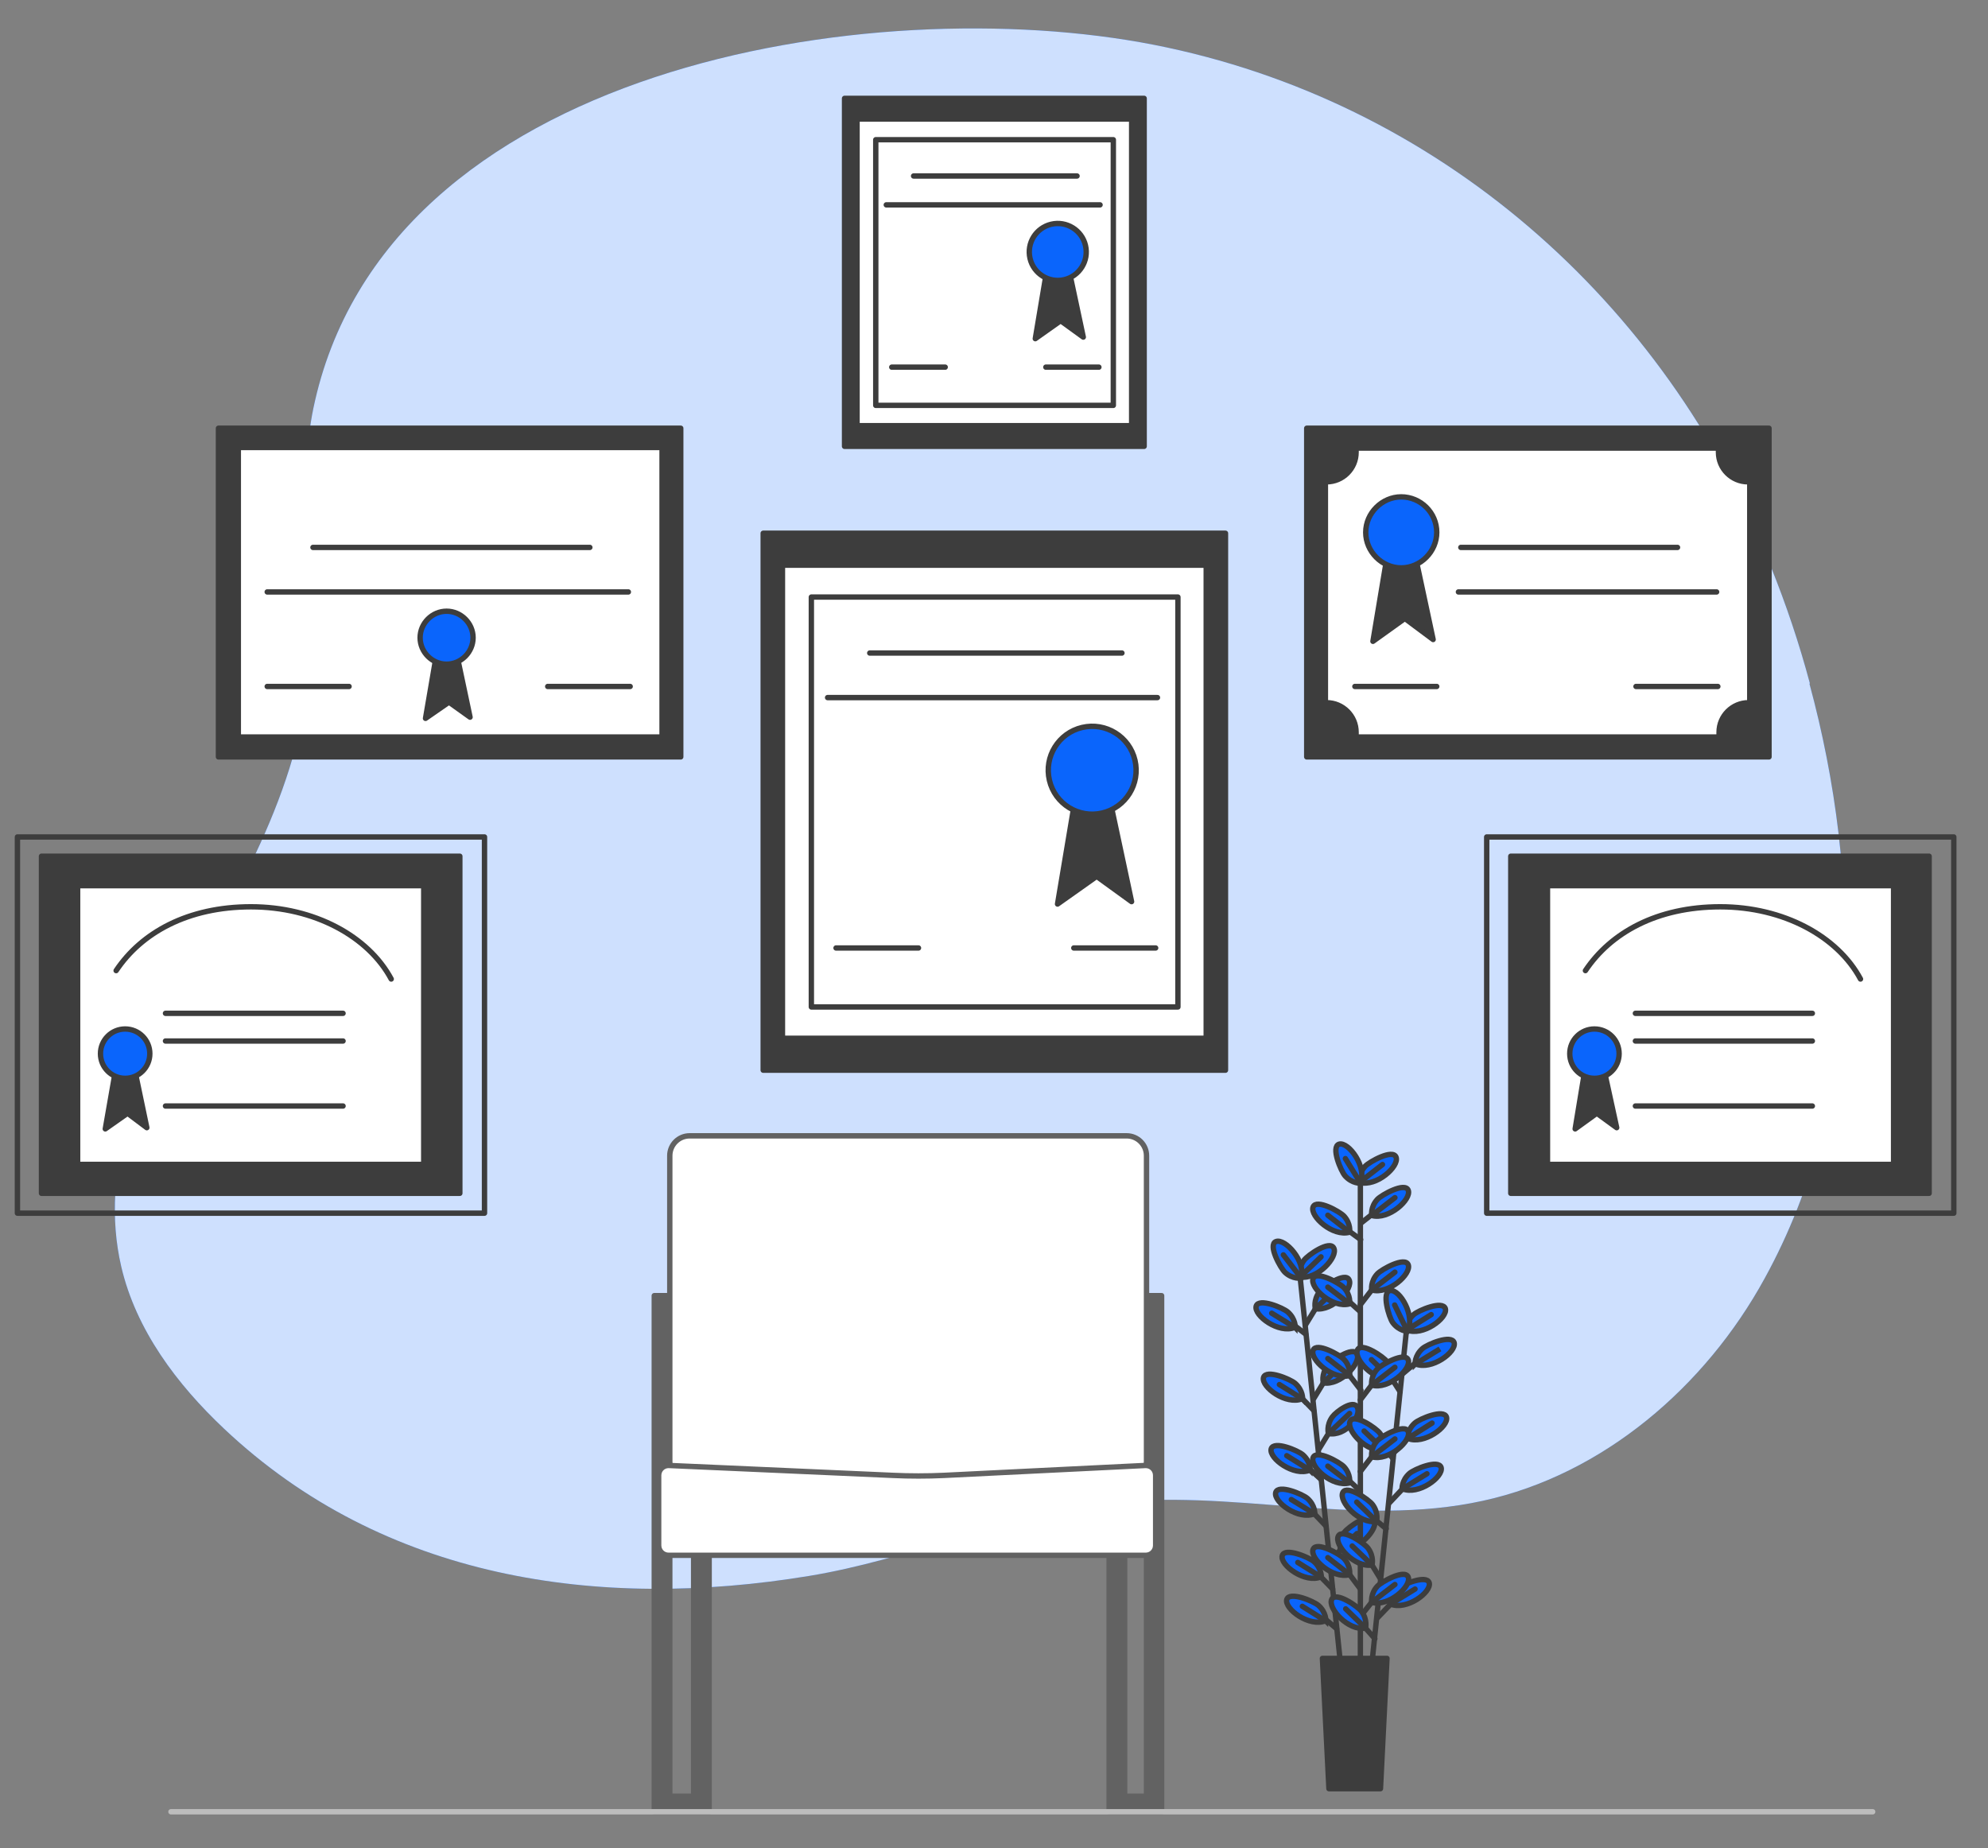 <svg width="370" height="344" viewBox="0 0 370 344" fill="none" xmlns="http://www.w3.org/2000/svg">
<rect x="0" y="0" width="370" height="344" fill="#808080" stroke="none"/>
<path d="M336.847 127.187C334.849 119.713 332.407 112.461 329.595 105.504C309.837 55.996 267.509 18.698 214.747 8.338C162.281 -1.948 71.557 12.186 58.311 76.051C55.573 89.298 58.163 102.914 58.089 116.457C57.941 142.136 46.989 161.007 35.001 182.616C25.973 198.897 18.351 217.62 22.569 235.75C25.307 247.517 32.929 257.655 41.735 265.944C71.483 293.991 111.369 299.763 150.515 293.325C169.089 290.291 187.145 282.151 205.423 279.856C228.881 276.896 252.561 284.445 275.945 279.338C298.367 274.454 317.385 258.099 328.411 237.971C346.837 204.521 346.541 163.375 336.773 127.261L336.847 127.187Z" fill="#0A65FC"/>
<path opacity="0.8" d="M336.847 127.187C334.849 119.713 332.407 112.461 329.595 105.504C309.837 55.996 267.509 18.698 214.747 8.338C162.281 -1.948 71.557 12.186 58.311 76.051C55.573 89.298 58.163 102.914 58.089 116.457C57.941 142.136 46.989 161.007 35.001 182.616C25.973 198.897 18.351 217.62 22.569 235.75C25.307 247.517 32.929 257.655 41.735 265.944C71.483 293.991 111.369 299.763 150.515 293.325C169.089 290.291 187.145 282.151 205.423 279.856C228.881 276.896 252.561 284.445 275.945 279.338C298.367 274.454 317.385 258.099 328.411 237.971C346.837 204.521 346.541 163.375 336.773 127.261L336.847 127.187Z" fill="white"/>
<path d="M126.697 79.703H40.66V140.873H126.697V79.703Z" fill="#3D3D3D" stroke="#3D3D3D" stroke-linecap="round" stroke-linejoin="round"/>
<path d="M123.223 83.287H44.355V137.175H123.223V83.287Z" fill="white" stroke="#3D3D3D" stroke-linecap="round" stroke-linejoin="round"/>
<path d="M58.248 101.885H109.781" stroke="#3D3D3D" stroke-linecap="round" stroke-linejoin="round"/>
<path d="M49.732 110.174H116.949" stroke="#3D3D3D" stroke-linecap="round" stroke-linejoin="round"/>
<path d="M49.732 127.766H64.968" stroke="#3D3D3D" stroke-linecap="round" stroke-linejoin="round"/>
<path d="M101.939 127.766H117.287" stroke="#3D3D3D" stroke-linecap="round" stroke-linejoin="round"/>
<path d="M81.324 121.268L79.195 133.704L83.564 130.679L87.485 133.48L84.685 120.26L81.324 121.268Z" fill="#3D3D3D" stroke="#3D3D3D" stroke-linecap="round" stroke-linejoin="round"/>
<path d="M88.048 118.689C88.048 116 85.807 113.76 83.119 113.76C80.43 113.76 78.189 116 78.189 118.689C78.189 121.378 80.43 123.619 83.119 123.619C85.807 123.619 88.048 121.378 88.048 118.689Z" fill="#0A65FC" stroke="#3D3D3D" stroke-miterlimit="10"/>
<path d="M228.082 99.25H142.045V199.183H228.082V99.25Z" fill="#3D3D3D" stroke="#3D3D3D" stroke-linecap="round" stroke-linejoin="round"/>
<path d="M224.496 105.189H145.629V193.247H224.496V105.189Z" fill="white" stroke="#3D3D3D" stroke-linecap="round" stroke-linejoin="round"/>
<path d="M219.23 111.125H151.006V187.419H219.23V111.125Z" fill="white" stroke="#3D3D3D" stroke-linecap="round" stroke-linejoin="round"/>
<path d="M161.873 121.543H208.812" stroke="#3D3D3D" stroke-linecap="round" stroke-linejoin="round"/>
<path d="M154.031 129.834H215.422" stroke="#3D3D3D" stroke-linecap="round" stroke-linejoin="round"/>
<path d="M155.6 176.439H170.947" stroke="#3D3D3D" stroke-linecap="round" stroke-linejoin="round"/>
<path d="M199.852 176.439H215.087" stroke="#3D3D3D" stroke-linecap="round" stroke-linejoin="round"/>
<path d="M200.299 147.535L196.826 168.261L204.108 163.107L210.606 167.813L205.9 145.742L200.299 147.535Z" fill="#3D3D3D" stroke="#3D3D3D" stroke-linecap="round" stroke-linejoin="round"/>
<path d="M205.142 151.321C209.539 150.289 212.268 145.888 211.237 141.491C210.205 137.093 205.804 134.365 201.407 135.396C197.01 136.428 194.281 140.829 195.313 145.226C196.344 149.623 200.745 152.352 205.142 151.321Z" fill="#0A65FC" stroke="#3D3D3D" stroke-miterlimit="10"/>
<path d="M212.944 18.309H157.186V83.072H212.944V18.309Z" fill="#3D3D3D" stroke="#3D3D3D" stroke-linecap="round" stroke-linejoin="round"/>
<path d="M210.619 22.158H159.508V79.226H210.619V22.158Z" fill="white" stroke="#3D3D3D" stroke-linecap="round" stroke-linejoin="round"/>
<path d="M207.209 26.004H162.994V75.448H207.209V26.004Z" fill="white" stroke="#3D3D3D" stroke-linecap="round" stroke-linejoin="round"/>
<path d="M170.035 32.756H200.455" stroke="#3D3D3D" stroke-linecap="round" stroke-linejoin="round"/>
<path d="M164.953 38.129H204.739" stroke="#3D3D3D" stroke-linecap="round" stroke-linejoin="round"/>
<path d="M165.971 68.334H175.917" stroke="#3D3D3D" stroke-linecap="round" stroke-linejoin="round"/>
<path d="M194.648 68.334H204.522" stroke="#3D3D3D" stroke-linecap="round" stroke-linejoin="round"/>
<path d="M194.938 49.601L192.687 63.033L197.406 59.693L201.617 62.743L198.568 48.44L194.938 49.601Z" fill="#3D3D3D" stroke="#3D3D3D" stroke-linecap="round" stroke-linejoin="round"/>
<path d="M198.076 52.055C200.926 51.387 202.695 48.535 202.026 45.685C201.358 42.835 198.506 41.067 195.656 41.735C192.806 42.403 191.038 45.256 191.706 48.105C192.375 50.955 195.227 52.724 198.076 52.055Z" fill="#0A65FC" stroke="#3D3D3D" stroke-miterlimit="10"/>
<path d="M329.242 79.703H243.205V140.873H329.242V79.703Z" fill="#3D3D3D" stroke="#3D3D3D" stroke-linecap="round" stroke-linejoin="round"/>
<path d="M325.323 89.675C322.298 89.675 319.834 87.21 319.834 84.185C319.834 81.16 319.834 83.625 319.834 83.401H252.393C252.393 83.625 252.393 83.961 252.393 84.185C252.393 87.21 249.929 89.675 246.904 89.675C243.879 89.675 246.792 89.675 246.68 89.675V130.791C246.68 130.791 246.792 130.791 246.904 130.791C249.929 130.791 252.393 133.256 252.393 136.28C252.393 139.305 252.393 136.953 252.393 137.177H319.946C319.946 136.841 319.946 136.504 319.946 136.28C319.946 133.256 322.41 130.791 325.435 130.791C328.46 130.791 325.659 130.791 325.659 130.791V89.675H325.435H325.323Z" fill="white" stroke="#3D3D3D" stroke-linecap="round" stroke-linejoin="round"/>
<path d="M271.885 101.885H312.215" stroke="#3D3D3D" stroke-linecap="round" stroke-linejoin="round"/>
<path d="M271.436 110.174H319.495" stroke="#3D3D3D" stroke-linecap="round" stroke-linejoin="round"/>
<path d="M252.166 127.766H267.402" stroke="#3D3D3D" stroke-linecap="round" stroke-linejoin="round"/>
<path d="M304.484 127.766H319.72" stroke="#3D3D3D" stroke-linecap="round" stroke-linejoin="round"/>
<path d="M258.328 102.559L255.527 119.364L261.465 115.107L266.73 119.028L262.921 101.215L258.328 102.559Z" fill="#3D3D3D" stroke="#3D3D3D" stroke-linecap="round" stroke-linejoin="round"/>
<path d="M267.403 99.087C267.403 95.389 264.378 92.477 260.793 92.477C257.208 92.477 254.184 95.501 254.184 99.087C254.184 102.672 257.208 105.696 260.793 105.696C264.378 105.696 267.403 102.672 267.403 99.087Z" fill="#0A65FC" stroke="#3D3D3D" stroke-miterlimit="10"/>
<path d="M363.634 155.777H276.701V225.798H363.634V155.777Z" stroke="#3D3D3D" stroke-linecap="round" stroke-linejoin="round"/>
<path d="M359.041 159.361H281.182V222.099H359.041V159.361Z" fill="#3D3D3D" stroke="#3D3D3D" stroke-linecap="round" stroke-linejoin="round"/>
<path d="M352.429 164.85H288.014V216.721H352.429V164.85Z" fill="white" stroke="#3D3D3D" stroke-linecap="round" stroke-linejoin="round"/>
<path d="M295.069 198.571L293.164 210.11L297.197 207.197L300.894 209.886L298.205 197.562L295.069 198.571Z" fill="#3D3D3D" stroke="#3D3D3D" stroke-linecap="round" stroke-linejoin="round"/>
<path d="M296.751 200.702C299.288 200.702 301.344 198.646 301.344 196.109C301.344 193.572 299.288 191.516 296.751 191.516C294.215 191.516 292.158 193.572 292.158 196.109C292.158 198.646 294.215 200.702 296.751 200.702Z" fill="#0A65FC" stroke="#3D3D3D" stroke-miterlimit="10"/>
<path d="M346.271 182.219C342.014 174.265 331.931 168.775 320.168 168.775C308.405 168.775 299.779 173.593 295.074 180.651" stroke="#3D3D3D" stroke-linecap="round" stroke-linejoin="round"/>
<path d="M304.373 188.602H337.309" stroke="#3D3D3D" stroke-linecap="round" stroke-linejoin="round"/>
<path d="M304.373 193.754H337.309" stroke="#3D3D3D" stroke-linecap="round" stroke-linejoin="round"/>
<path d="M304.373 205.854H337.309" stroke="#3D3D3D" stroke-linecap="round" stroke-linejoin="round"/>
<path d="M90.175 155.777H3.242V225.798H90.175V155.777Z" stroke="#3D3D3D" stroke-linecap="round" stroke-linejoin="round"/>
<path d="M85.582 159.361H7.723V222.099H85.582V159.361Z" fill="#3D3D3D" stroke="#3D3D3D" stroke-linecap="round" stroke-linejoin="round"/>
<path d="M78.863 164.85H14.447V216.721H78.863V164.85Z" fill="white" stroke="#3D3D3D" stroke-linecap="round" stroke-linejoin="round"/>
<path d="M21.612 198.571L19.596 210.11L23.741 207.197L27.326 209.886L24.749 197.562L21.612 198.571Z" fill="#3D3D3D" stroke="#3D3D3D" stroke-linecap="round" stroke-linejoin="round"/>
<path d="M23.292 200.702C25.829 200.702 27.885 198.646 27.885 196.109C27.885 193.572 25.829 191.516 23.292 191.516C20.756 191.516 18.699 193.572 18.699 196.109C18.699 198.646 20.756 200.702 23.292 200.702Z" fill="#0A65FC" stroke="#3D3D3D" stroke-miterlimit="10"/>
<path d="M72.812 182.219C68.555 174.265 58.472 168.775 46.709 168.775C34.947 168.775 26.32 173.593 21.615 180.651" stroke="#3D3D3D" stroke-linecap="round" stroke-linejoin="round"/>
<path d="M30.799 188.602H63.847" stroke="#3D3D3D" stroke-linecap="round" stroke-linejoin="round"/>
<path d="M30.799 193.754H63.847" stroke="#3D3D3D" stroke-linecap="round" stroke-linejoin="round"/>
<path d="M30.799 205.854H63.847" stroke="#3D3D3D" stroke-linecap="round" stroke-linejoin="round"/>
<path d="M129.097 241.15V334.321H124.657V241.15H121.771V337.207H122.437H124.657H129.097H131.983V334.321V241.15H129.097Z" fill="#626262" stroke="#626262" stroke-linecap="round" stroke-linejoin="round"/>
<path d="M213.384 241.15V334.321H209.314V241.15H206.428V337.207H206.502H209.314H213.384H216.048H216.196V241.15H213.384Z" fill="#626262" stroke="#626262" stroke-linecap="round" stroke-linejoin="round"/>
<path d="M209.684 211.402H128.358C126.315 211.402 124.658 213.059 124.658 215.103V272.011C124.658 274.055 126.315 275.711 128.358 275.711H209.684C211.728 275.711 213.384 274.055 213.384 272.011V215.103C213.384 213.059 211.728 211.402 209.684 211.402Z" fill="white" stroke="#626262" stroke-linecap="round" stroke-linejoin="round"/>
<path d="M213.162 289.475H124.436C123.4 289.475 122.586 288.661 122.586 287.625V274.6C122.586 273.564 123.4 272.75 124.436 272.75L166.172 274.6C169.354 274.748 172.536 274.748 175.718 274.6L213.236 272.75C214.272 272.75 215.086 273.564 215.086 274.6V287.625C215.086 288.661 214.272 289.475 213.236 289.475H213.162Z" fill="white" stroke="#626262" stroke-linecap="round" stroke-linejoin="round"/>
<path d="M31.82 337.207H348.54" stroke="#BDBDBD" stroke-linecap="round" stroke-linejoin="round"/>
<path d="M242.016 238.092L249.5 309.775" stroke="#3D3D3D" stroke-linecap="round" stroke-linejoin="round"/>
<path d="M248.025 295.754L244.863 292.486" stroke="#3D3D3D" stroke-linecap="round" stroke-linejoin="round"/>
<path d="M245.918 293.54C245.918 293.54 246.024 291.959 244.548 290.641C243.652 289.851 239.119 287.953 238.645 289.535C238.17 291.274 242.861 294.753 245.865 293.488L245.918 293.54Z" fill="#0A65FC" stroke="#3D3D3D" stroke-miterlimit="10"/>
<path d="M245.918 293.544L241.543 290.803" stroke="#3D3D3D" stroke-linecap="round" stroke-linejoin="round"/>
<path d="M248.766 303.132L245.762 300.602" stroke="#3D3D3D" stroke-linecap="round" stroke-linejoin="round"/>
<path d="M246.764 301.708C246.764 301.708 246.869 300.127 245.393 298.809C244.497 298.019 239.965 296.121 239.49 297.703C239.016 299.442 243.707 302.921 246.711 301.656L246.764 301.708Z" fill="#0A65FC" stroke="#3D3D3D" stroke-miterlimit="10"/>
<path d="M246.763 301.712L242.389 298.971" stroke="#3D3D3D" stroke-linecap="round" stroke-linejoin="round"/>
<path d="M245.865 275.356L242.808 272.562" stroke="#3D3D3D" stroke-linecap="round" stroke-linejoin="round"/>
<path d="M243.863 273.669C243.863 273.669 243.969 272.088 242.493 270.77C241.597 269.98 237.064 268.082 236.59 269.663C236.116 271.403 240.806 274.882 243.811 273.617L243.863 273.669Z" fill="#0A65FC" stroke="#3D3D3D" stroke-miterlimit="10"/>
<path d="M243.863 273.672L239.488 270.932" stroke="#3D3D3D" stroke-linecap="round" stroke-linejoin="round"/>
<path d="M246.762 284L243.652 280.732" stroke="#3D3D3D" stroke-linecap="round" stroke-linejoin="round"/>
<path d="M244.707 281.786C244.707 281.786 244.813 280.205 243.337 278.888C242.441 278.097 237.908 276.199 237.434 277.781C236.959 279.52 241.65 282.999 244.654 281.734L244.707 281.786Z" fill="#0A65FC" stroke="#3D3D3D" stroke-miterlimit="10"/>
<path d="M244.707 281.786L240.332 279.098" stroke="#3D3D3D" stroke-linecap="round" stroke-linejoin="round"/>
<path d="M244.492 262.493L241.436 259.33" stroke="#3D3D3D" stroke-linecap="round" stroke-linejoin="round"/>
<path d="M242.438 260.384C242.438 260.384 242.543 258.803 241.067 257.485C240.171 256.695 235.639 254.797 235.164 256.378C234.69 258.118 239.381 261.596 242.385 260.331L242.438 260.384Z" fill="#0A65FC" stroke="#3D3D3D" stroke-miterlimit="10"/>
<path d="M242.439 260.383L238.117 257.695" stroke="#3D3D3D" stroke-linecap="round" stroke-linejoin="round"/>
<path d="M243.018 248.315L240.066 246.049" stroke="#3D3D3D" stroke-linecap="round" stroke-linejoin="round"/>
<path d="M241.068 247.103C241.068 247.103 241.174 245.522 239.698 244.204C238.802 243.413 234.269 241.516 233.795 243.097C233.321 244.836 238.012 248.315 241.016 247.05L241.068 247.103Z" fill="#0A65FC" stroke="#3D3D3D" stroke-miterlimit="10"/>
<path d="M241.068 247.102L236.693 244.414" stroke="#3D3D3D" stroke-linecap="round" stroke-linejoin="round"/>
<path d="M247.709 291.221L250.292 287.004" stroke="#3D3D3D" stroke-linecap="round" stroke-linejoin="round"/>
<path d="M249.502 288.27C249.502 288.27 249.081 286.741 250.24 285.16C250.926 284.211 255.037 281.365 255.774 282.894C256.618 284.528 252.718 288.85 249.502 288.27Z" fill="#0A65FC" stroke="#3D3D3D" stroke-miterlimit="10"/>
<path d="M249.498 288.27L252.555 285.424" stroke="#3D3D3D" stroke-linecap="round" stroke-linejoin="round"/>
<path d="M245.443 269.765L248.026 265.549" stroke="#3D3D3D" stroke-linecap="round" stroke-linejoin="round"/>
<path d="M247.237 266.815C247.237 266.815 246.815 265.286 247.975 263.705C248.66 262.756 251.875 260.384 252.613 261.913C253.456 263.547 250.452 267.394 247.237 266.815Z" fill="#0A65FC" stroke="#3D3D3D" stroke-miterlimit="10"/>
<path d="M247.232 266.815L251.185 263.072" stroke="#3D3D3D" stroke-linecap="round" stroke-linejoin="round"/>
<path d="M244.494 260.33L247.077 256.113" stroke="#3D3D3D" stroke-linecap="round" stroke-linejoin="round"/>
<path d="M246.288 257.379C246.288 257.379 245.866 255.851 247.026 254.27C247.711 253.321 251.822 250.475 252.56 252.003C253.403 253.637 249.503 257.959 246.288 257.379Z" fill="#0A65FC" stroke="#3D3D3D" stroke-miterlimit="10"/>
<path d="M246.283 257.379L250.183 253.637" stroke="#3D3D3D" stroke-linecap="round" stroke-linejoin="round"/>
<path d="M243.02 246.523L245.602 242.307" stroke="#3D3D3D" stroke-linecap="round" stroke-linejoin="round"/>
<path d="M244.811 243.571C244.811 243.571 244.39 242.042 245.549 240.461C246.234 239.512 250.345 236.666 251.083 238.194C251.926 239.828 248.026 244.151 244.811 243.571Z" fill="#0A65FC" stroke="#3D3D3D" stroke-miterlimit="10"/>
<path d="M244.811 243.57L248.764 239.828" stroke="#3D3D3D" stroke-linecap="round" stroke-linejoin="round"/>
<path d="M241.965 237.666C241.965 237.666 241.544 236.138 242.703 234.557C243.389 233.608 247.5 230.762 248.237 232.29C249.081 233.924 245.181 238.246 241.965 237.666Z" fill="#0A65FC" stroke="#3D3D3D" stroke-miterlimit="10"/>
<path d="M241.965 237.668L245.865 233.926" stroke="#3D3D3D" stroke-linecap="round" stroke-linejoin="round"/>
<path d="M242.175 237.878C242.175 237.878 240.594 238.141 239.171 236.824C238.328 236.033 235.903 231.658 237.485 231.079C239.171 230.446 243.071 234.715 242.175 237.878Z" fill="#0A65FC" stroke="#3D3D3D" stroke-miterlimit="10"/>
<path d="M242.174 237.877L238.854 233.555" stroke="#3D3D3D" stroke-linecap="round" stroke-linejoin="round"/>
<path d="M253.189 218.797V309.402" stroke="#3D3D3D" stroke-linecap="round" stroke-linejoin="round"/>
<path d="M261.73 247.945L254.299 319.628" stroke="#3D3D3D" stroke-linecap="round" stroke-linejoin="round"/>
<path d="M255.882 304.98L254.143 303.029" stroke="#3D3D3D" stroke-linecap="round" stroke-linejoin="round"/>
<path d="M254.144 303.027C254.144 303.027 254.566 301.498 253.407 299.917C252.721 298.968 248.61 296.175 247.872 297.651C247.029 299.285 250.929 303.607 254.144 303.027Z" fill="#0A65FC" stroke="#3D3D3D" stroke-miterlimit="10"/>
<path d="M254.144 303.026L250.455 299.441" stroke="#3D3D3D" stroke-linecap="round" stroke-linejoin="round"/>
<path d="M257.993 284.524L255.41 282.416" stroke="#3D3D3D" stroke-linecap="round" stroke-linejoin="round"/>
<path d="M256.199 283.154C256.199 283.154 256.621 281.625 255.461 280.044C254.776 279.095 250.665 276.302 249.927 277.778C249.084 279.412 252.984 283.734 256.199 283.154Z" fill="#0A65FC" stroke="#3D3D3D" stroke-miterlimit="10"/>
<path d="M256.199 283.153L252.51 279.568" stroke="#3D3D3D" stroke-linecap="round" stroke-linejoin="round"/>
<path d="M257.151 294.224L254.568 290.008" stroke="#3D3D3D" stroke-linecap="round" stroke-linejoin="round"/>
<path d="M255.357 291.273C255.357 291.273 255.779 289.744 254.619 288.163C253.934 287.214 249.823 284.421 249.085 285.897C248.242 287.531 252.142 291.853 255.357 291.273Z" fill="#0A65FC" stroke="#3D3D3D" stroke-miterlimit="10"/>
<path d="M255.357 291.272L251.668 287.74" stroke="#3D3D3D" stroke-linecap="round" stroke-linejoin="round"/>
<path d="M259.258 271.456L256.781 268.609" stroke="#3D3D3D" stroke-linecap="round" stroke-linejoin="round"/>
<path d="M257.57 269.875C257.57 269.875 257.992 268.346 256.832 266.765C256.147 265.816 252.036 263.022 251.298 264.498C250.455 266.132 254.355 270.454 257.57 269.875Z" fill="#0A65FC" stroke="#3D3D3D" stroke-miterlimit="10"/>
<path d="M257.57 269.873L253.881 266.342" stroke="#3D3D3D" stroke-linecap="round" stroke-linejoin="round"/>
<path d="M260.575 259.014L258.203 255.324" stroke="#3D3D3D" stroke-linecap="round" stroke-linejoin="round"/>
<path d="M258.939 256.589C258.939 256.589 259.361 255.061 258.201 253.48C257.516 252.531 253.405 249.737 252.667 251.213C251.824 252.847 255.724 257.169 258.939 256.589Z" fill="#0A65FC" stroke="#3D3D3D" stroke-miterlimit="10"/>
<path d="M258.939 256.588L255.25 253.057" stroke="#3D3D3D" stroke-linecap="round" stroke-linejoin="round"/>
<path d="M256.355 301.129L259.781 297.545" stroke="#3D3D3D" stroke-linecap="round" stroke-linejoin="round"/>
<path d="M258.726 298.599C258.726 298.599 258.621 297.018 260.097 295.7C260.993 294.909 265.525 293.012 266 294.593C266.474 296.333 261.783 299.811 258.779 298.546L258.726 298.599Z" fill="#0A65FC" stroke="#3D3D3D" stroke-miterlimit="10"/>
<path d="M258.727 298.6L263.365 295.754" stroke="#3D3D3D" stroke-linecap="round" stroke-linejoin="round"/>
<path d="M258.625 279.674L261.998 276.09" stroke="#3D3D3D" stroke-linecap="round" stroke-linejoin="round"/>
<path d="M260.945 277.144C260.945 277.144 260.84 275.563 262.315 274.245C263.211 273.454 267.744 271.557 268.219 273.138C268.693 274.877 264.002 278.356 260.998 277.091L260.945 277.144Z" fill="#0A65FC" stroke="#3D3D3D" stroke-miterlimit="10"/>
<path d="M260.943 277.145L265.581 274.299" stroke="#3D3D3D" stroke-linecap="round" stroke-linejoin="round"/>
<path d="M259.572 270.24L262.945 266.656" stroke="#3D3D3D" stroke-linecap="round" stroke-linejoin="round"/>
<path d="M261.943 267.763C261.943 267.763 261.838 266.182 263.314 264.864C264.21 264.073 268.742 262.176 269.217 263.757C269.691 265.497 265 268.975 261.996 267.71L261.943 267.763Z" fill="#0A65FC" stroke="#3D3D3D" stroke-miterlimit="10"/>
<path d="M261.943 267.764L266.529 264.865" stroke="#3D3D3D" stroke-linecap="round" stroke-linejoin="round"/>
<path d="M260.992 255.747L264.418 252.848" stroke="#3D3D3D" stroke-linecap="round" stroke-linejoin="round"/>
<path d="M263.367 253.902C263.367 253.902 263.262 252.32 264.737 251.003C265.633 250.212 270.166 248.315 270.64 249.896C271.115 251.635 266.424 255.114 263.42 253.849L263.367 253.902Z" fill="#0A65FC" stroke="#3D3D3D" stroke-miterlimit="10"/>
<path d="M263.365 253.903L268.003 251.057" stroke="#3D3D3D" stroke-miterlimit="10"/>
<path d="M261.732 247.576C261.732 247.576 261.627 245.994 263.103 244.677C263.999 243.886 268.531 241.988 269.006 243.57C269.48 245.309 264.789 248.788 261.785 247.523L261.732 247.576Z" fill="#0A65FC" stroke="#3D3D3D" stroke-miterlimit="10"/>
<path d="M261.733 247.579L266.371 244.68" stroke="#3D3D3D" stroke-linecap="round" stroke-linejoin="round"/>
<path d="M261.943 247.787C261.943 247.787 260.362 247.735 259.203 246.154C258.518 245.205 257.094 240.461 258.728 240.198C260.52 239.934 263.472 244.941 261.943 247.787Z" fill="#0A65FC" stroke="#3D3D3D" stroke-miterlimit="10"/>
<path d="M261.942 247.789L259.57 242.887" stroke="#3D3D3D" stroke-linecap="round" stroke-linejoin="round"/>
<path d="M253.082 295.598L250.289 291.855" stroke="#3D3D3D" stroke-linecap="round" stroke-linejoin="round"/>
<path d="M251.186 293.066C251.186 293.066 251.45 291.485 250.132 290.062C249.341 289.219 244.967 286.794 244.387 288.375C243.755 290.062 248.024 293.962 251.186 293.066Z" fill="#0A65FC" stroke="#3D3D3D" stroke-miterlimit="10"/>
<path d="M251.187 293.065L247.129 289.902" stroke="#3D3D3D" stroke-linecap="round" stroke-linejoin="round"/>
<path d="M253.188 277.52L250.289 274.832" stroke="#3D3D3D" stroke-linecap="round" stroke-linejoin="round"/>
<path d="M251.186 275.99C251.186 275.99 251.45 274.409 250.132 272.986C249.341 272.142 244.967 269.718 244.387 271.299C243.755 272.986 248.024 276.886 251.186 275.99Z" fill="#0A65FC" stroke="#3D3D3D" stroke-miterlimit="10"/>
<path d="M251.187 275.989L247.129 272.879" stroke="#3D3D3D" stroke-linecap="round" stroke-linejoin="round"/>
<path d="M253.293 258.754L250.289 254.854" stroke="#3D3D3D" stroke-linecap="round" stroke-linejoin="round"/>
<path d="M251.186 256.012C251.186 256.012 251.45 254.43 250.132 253.007C249.341 252.164 244.967 249.739 244.387 251.321C243.755 253.007 248.024 256.908 251.186 256.012Z" fill="#0A65FC" stroke="#3D3D3D" stroke-miterlimit="10"/>
<path d="M251.187 256.01L247.129 252.848" stroke="#3D3D3D" stroke-linecap="round" stroke-linejoin="round"/>
<path d="M253.082 244.046L250.289 241.516" stroke="#3D3D3D" stroke-linecap="round" stroke-linejoin="round"/>
<path d="M251.186 242.674C251.186 242.674 251.45 241.092 250.132 239.669C249.341 238.826 244.967 236.401 244.387 237.983C243.755 239.669 248.024 243.57 251.186 242.674Z" fill="#0A65FC" stroke="#3D3D3D" stroke-miterlimit="10"/>
<path d="M251.187 242.672L247.129 239.562" stroke="#3D3D3D" stroke-linecap="round" stroke-linejoin="round"/>
<path d="M253.241 230.71L250.342 228.602" stroke="#3D3D3D" stroke-linecap="round" stroke-linejoin="round"/>
<path d="M251.186 229.342C251.186 229.342 251.45 227.76 250.132 226.337C249.341 225.494 244.967 223.069 244.387 224.651C243.755 226.337 248.024 230.238 251.186 229.342Z" fill="#0A65FC" stroke="#3D3D3D" stroke-miterlimit="10"/>
<path d="M251.187 229.34L247.129 226.178" stroke="#3D3D3D" stroke-linecap="round" stroke-linejoin="round"/>
<path d="M253.77 300.129L256.194 297.072" stroke="#3D3D3D" stroke-linecap="round" stroke-linejoin="round"/>
<path d="M255.299 298.23C255.299 298.23 255.035 296.649 256.353 295.226C257.144 294.383 261.518 291.958 262.098 293.539C262.73 295.226 258.461 299.126 255.299 298.23Z" fill="#0A65FC" stroke="#3D3D3D" stroke-miterlimit="10"/>
<path d="M255.297 298.229L259.619 294.908" stroke="#3D3D3D" stroke-linecap="round" stroke-linejoin="round"/>
<path d="M253.188 273.881L256.192 269.98" stroke="#3D3D3D" stroke-linecap="round" stroke-linejoin="round"/>
<path d="M255.295 271.138C255.295 271.138 255.031 269.557 256.349 268.134C257.14 267.291 261.514 264.866 262.094 266.447C262.726 268.134 258.457 272.035 255.295 271.138Z" fill="#0A65FC" stroke="#3D3D3D" stroke-miterlimit="10"/>
<path d="M255.295 271.137L259.617 267.816" stroke="#3D3D3D" stroke-linecap="round" stroke-linejoin="round"/>
<path d="M253.188 260.545L256.192 256.592" stroke="#3D3D3D" stroke-linecap="round" stroke-linejoin="round"/>
<path d="M255.295 257.803C255.295 257.803 255.031 256.221 256.349 254.798C257.14 253.955 261.514 251.53 262.094 253.112C262.726 254.798 258.457 258.699 255.295 257.803Z" fill="#0A65FC" stroke="#3D3D3D" stroke-miterlimit="10"/>
<path d="M255.295 257.801L259.617 254.48" stroke="#3D3D3D" stroke-linecap="round" stroke-linejoin="round"/>
<path d="M253.188 242.838L256.192 238.938" stroke="#3D3D3D" stroke-linecap="round" stroke-linejoin="round"/>
<path d="M255.295 240.096C255.295 240.096 255.031 238.514 256.349 237.091C257.14 236.248 261.514 233.823 262.094 235.404C262.726 237.091 258.457 240.992 255.295 240.096Z" fill="#0A65FC" stroke="#3D3D3D" stroke-miterlimit="10"/>
<path d="M255.295 240.094L259.617 236.773" stroke="#3D3D3D" stroke-linecap="round" stroke-linejoin="round"/>
<path d="M253.35 227.602L256.301 225.283" stroke="#3D3D3D" stroke-linecap="round" stroke-linejoin="round"/>
<path d="M255.299 226.23C255.299 226.23 255.035 224.649 256.353 223.226C257.144 222.383 261.518 219.958 262.098 221.539C262.73 223.226 258.461 227.126 255.299 226.23Z" fill="#0A65FC" stroke="#3D3D3D" stroke-miterlimit="10"/>
<path d="M255.299 226.231L259.621 222.91" stroke="#3D3D3D" stroke-linecap="round" stroke-linejoin="round"/>
<path d="M253.033 220.066C253.033 220.066 252.77 218.485 254.087 217.062C254.878 216.219 259.253 213.794 259.832 215.375C260.465 217.062 256.196 220.962 253.033 220.066Z" fill="#0A65FC" stroke="#3D3D3D" stroke-miterlimit="10"/>
<path d="M253.035 220.065L257.304 216.744" stroke="#3D3D3D" stroke-linecap="round" stroke-linejoin="round"/>
<path d="M253.243 220.223C253.243 220.223 251.662 220.329 250.344 218.853C249.554 217.957 247.656 213.424 249.238 212.949C250.977 212.475 254.456 217.166 253.191 220.17L253.243 220.223Z" fill="#0A65FC" stroke="#3D3D3D" stroke-miterlimit="10"/>
<path d="M253.245 220.222L250.398 215.637" stroke="#3D3D3D" stroke-linecap="round" stroke-linejoin="round"/>
<path d="M256.93 332.91H247.337L246.125 308.664H258.142L256.93 332.91Z" fill="#3D3D3D" stroke="#3D3D3D" stroke-linecap="round" stroke-linejoin="round"/>
</svg>
